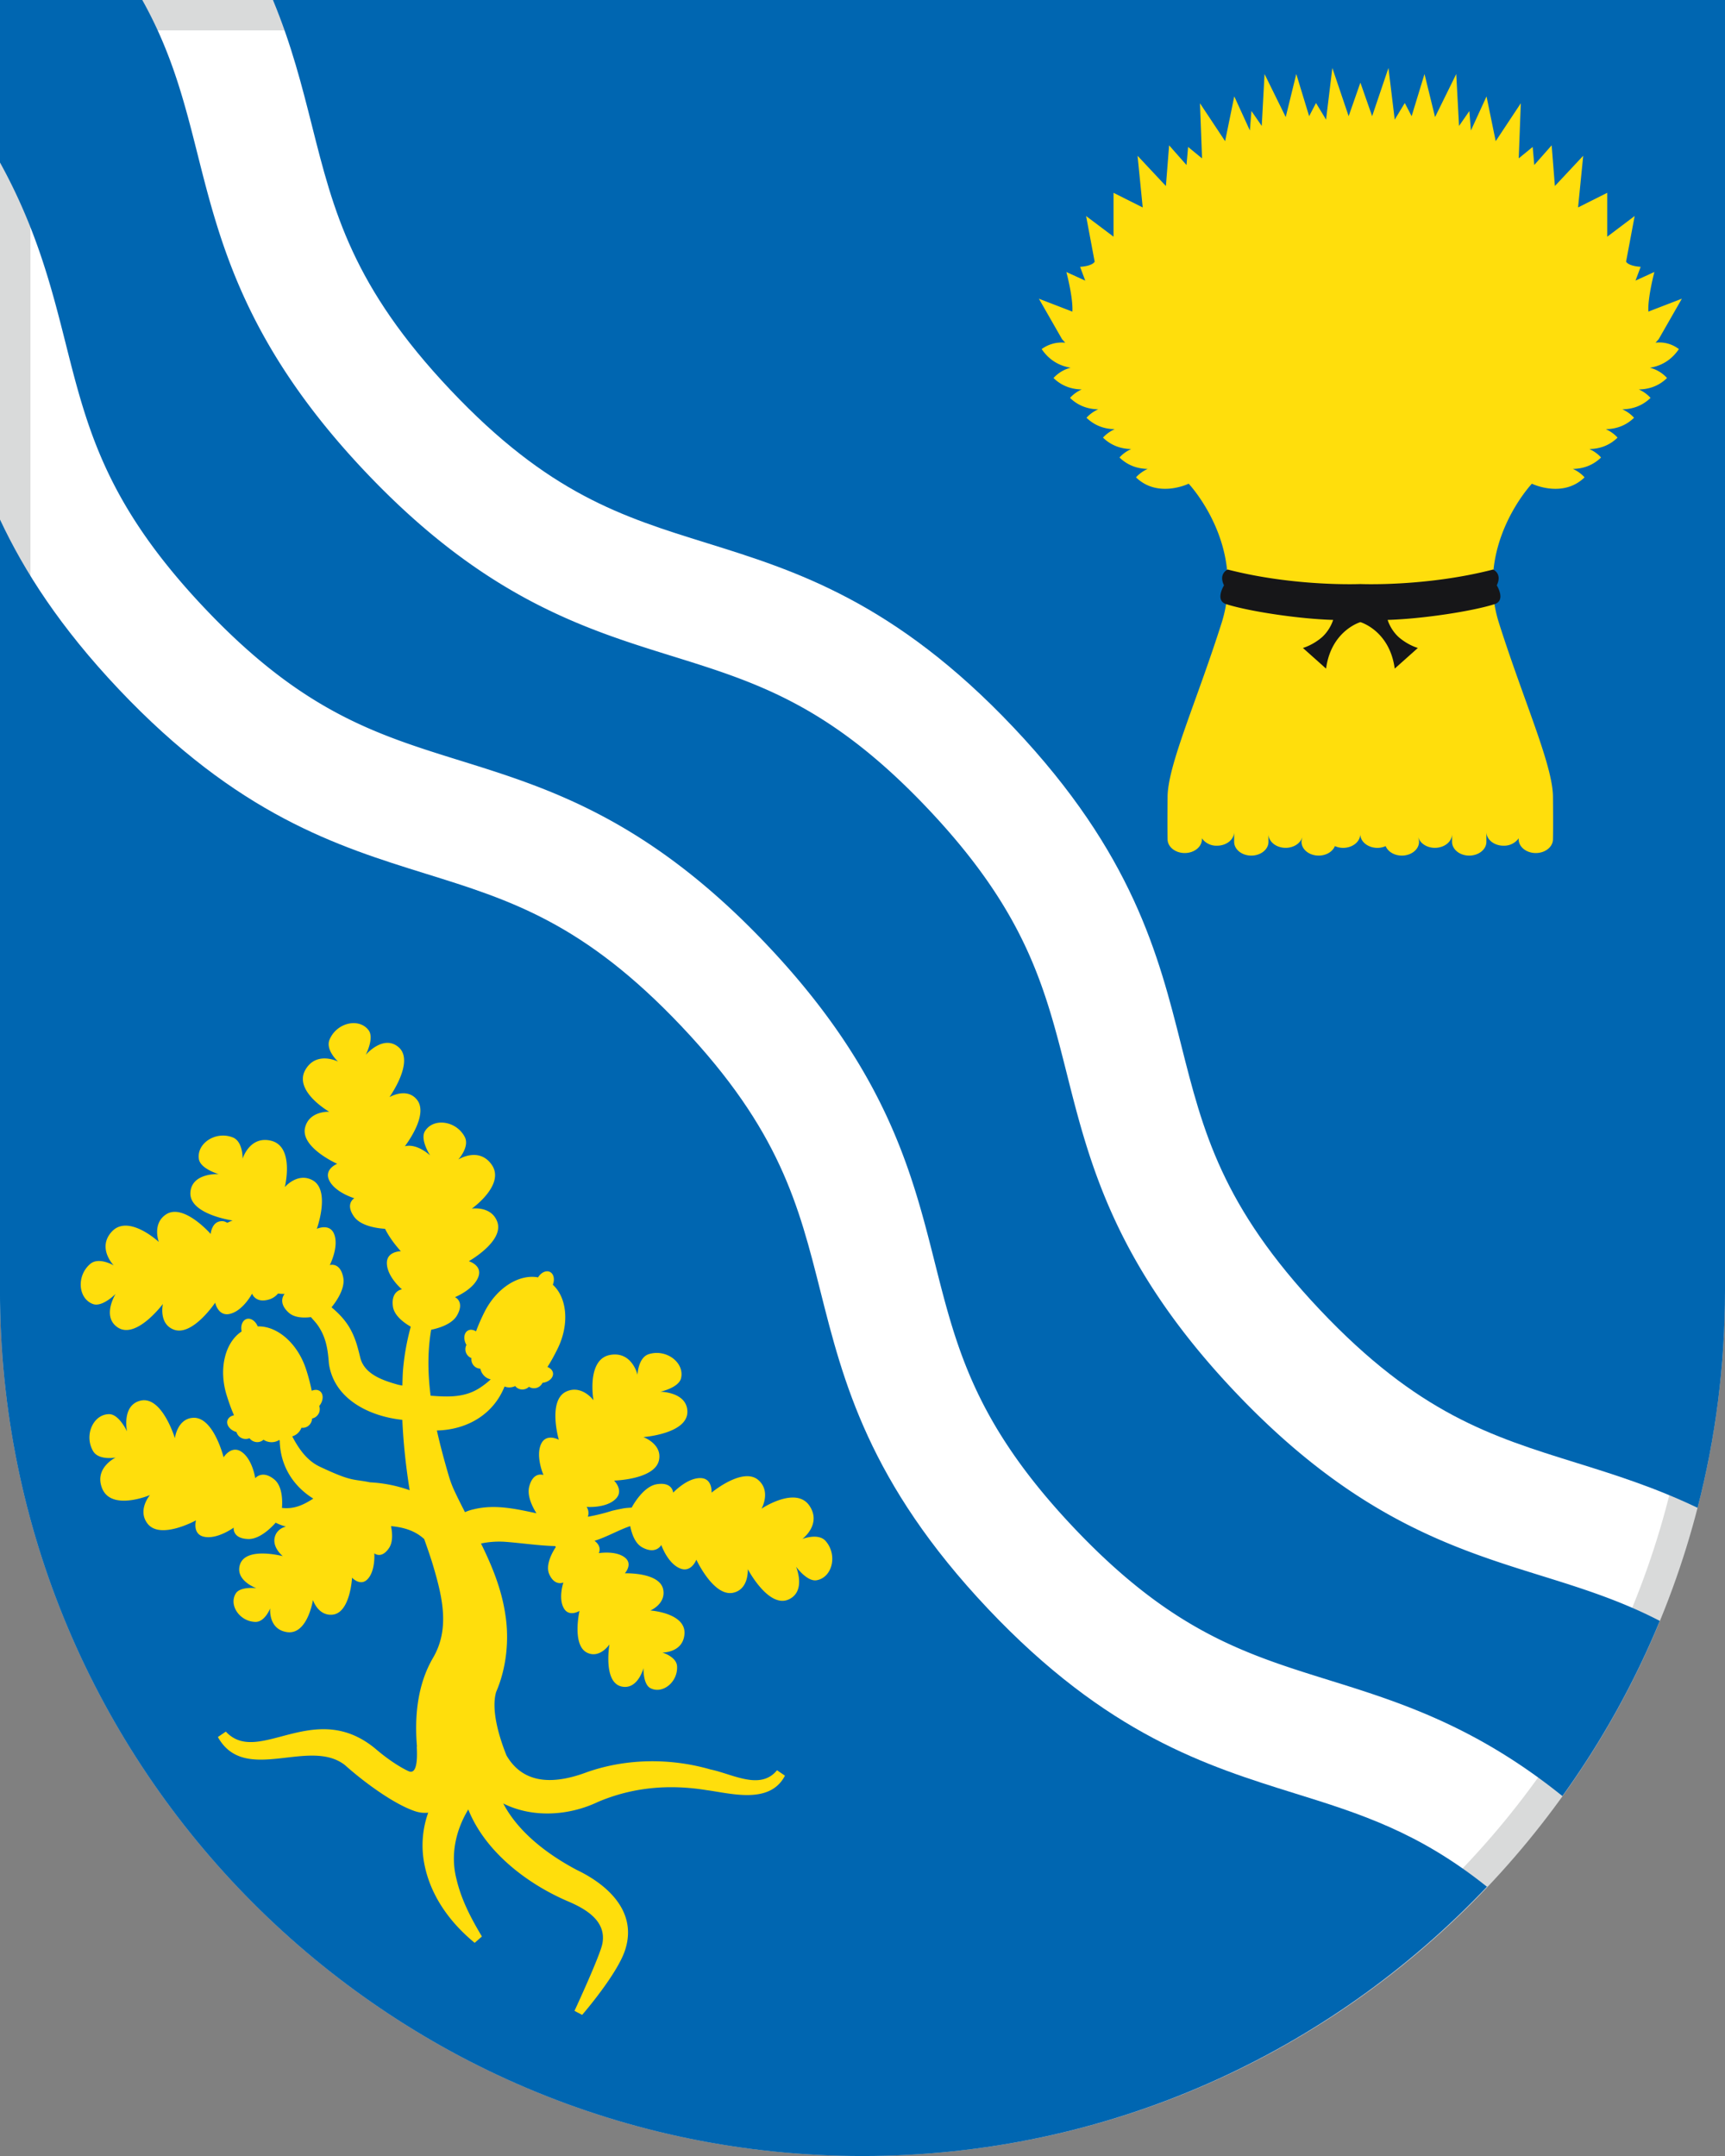 <svg version="1.1" id="Ebene_1" xmlns="http://www.w3.org/2000/svg" x="0" y="0" viewBox="0 0 56.693 70.866" style="enable-background:new 0 0 56.693 70.866" xml:space="preserve"><rect x="0" y="0" width="56.693" height="70.866" fill="#808080" stroke="none"/><style>.st2{fill:#0066b1}.st3{fill:#ffde0c}</style><path d="M28.347 70.366C12.992 70.366.5 57.83.5 42.421V.5h55.693v41.921c0 15.409-12.492 27.945-27.846 27.945z" style="fill:#fff"/><path d="M55.693 1v41.421c0 15.133-12.268 27.445-27.346 27.445S1 57.554 1 42.421V1h54.693m1-1H0v42.421c0 15.71 12.691 28.445 28.346 28.445s28.346-12.735 28.346-28.445V0h.001z" style="fill:#d9dada"/><path class="st2" d="M32.47 52.879c-3.92-4.148-4.762-7.484-5.504-10.428-.717-2.842-1.336-5.296-4.559-8.707-3.223-3.41-5.632-4.16-8.422-5.028-2.89-.9-6.166-1.919-10.086-6.066-1.926-2.038-3.107-3.879-3.9-5.575v25.347c0 15.71 12.691 28.445 28.346 28.445 8.082 0 15.361-3.405 20.524-8.851-2.242-1.796-4.166-2.401-6.314-3.069-2.889-.901-6.165-1.921-10.085-6.068zM48.883 62.003l-.012.013.008.006.004-.019z"/><path class="st2" d="M0 0h4.676c.976 1.749 1.38 3.338 1.817 5.07.742 2.944 1.584 6.281 5.504 10.427s7.195 5.167 10.085 6.066c2.79.868 5.199 1.618 8.422 5.028 3.223 3.411 3.842 5.865 4.559 8.707.742 2.944 1.584 6.281 5.504 10.428 3.92 4.148 7.196 5.168 10.086 6.067 1.343.418 2.598.812 3.897 1.485a28.388 28.388 0 0 1-3.201 5.757c-2.869-2.308-5.376-3.095-7.645-3.802-2.79-.868-5.2-1.619-8.423-5.029-3.223-3.411-3.842-5.865-4.559-8.707-.742-2.944-1.584-6.281-5.504-10.428-3.919-4.147-7.195-5.166-10.085-6.066-2.79-.868-5.2-1.618-8.422-5.028s-3.842-5.864-4.558-8.706C1.699 9.472 1.205 7.527 0 5.342V0z"/><path class="st2" d="M8.971 0c.61 1.47.953 2.831 1.278 4.116.716 2.842 1.335 5.296 4.559 8.706 3.223 3.41 5.632 4.16 8.422 5.028 2.89.9 6.166 1.919 10.085 6.066 3.92 4.147 4.761 7.484 5.504 10.428.717 2.842 1.336 5.296 4.559 8.707 3.223 3.411 5.633 4.161 8.423 5.029 1.251.39 2.574.803 3.991 1.481.588-2.282.901-4.674.901-7.14V0H8.971z"/><path class="st3" d="m54.41 11.264.104-.116.761-1.33-1.1.424c-.028-.453.197-1.302.197-1.302l-.62.283.169-.453c-.423-.028-.479-.17-.479-.17l.282-1.5-.901.68V6.337l-.959.481.169-1.698-.931.994-.106-1.337-.571.647-.053-.594-.458.375.068-1.811-.825 1.246-.302-1.471-.513 1.121-.051-.64-.339.49-.092-1.707-.696 1.415-.347-1.415-.423 1.386-.225-.433-.331.546-.206-1.698-.536 1.585-.386-1.103-.386 1.103-.536-1.585-.206 1.698-.331-.546-.225.433-.423-1.386-.347 1.415-.696-1.415-.092 1.706-.339-.49-.051.64-.513-1.121-.301 1.472-.826-1.245.068 1.811-.458-.375-.053.594-.571-.647-.106 1.337-.931-.994.169 1.698-.959-.481V7.78l-.902-.679.282 1.5s-.056.141-.479.17l.169.453-.62-.283s.226.849.197 1.302l-1.1-.424.761 1.33.104.116a1.11 1.11 0 0 0-.774.209c.28.414.651.565.954.613-.359.086-.564.339-.564.339.291.283.628.37.927.375-.247.109-.385.278-.385.278.291.283.628.37.927.375-.247.109-.385.278-.385.278.291.283.628.37.927.375-.247.109-.385.278-.385.278.291.283.628.37.927.375-.247.109-.385.278-.385.278.291.283.628.37.927.375-.247.109-.385.278-.385.278.722.701 1.731.208 1.731.208s1.898 2.01 1.08 4.585c-.818 2.575-1.763 4.655-1.773 5.701-.01 1.047 0 1.401 0 1.401 0 .25.252.453.564.453.311 0 .564-.203.564-.453 0-.012-.003-.023-.004-.035a.588.588 0 0 0 .5.247c.311 0 .564-.203.564-.453v.325c0 .25.252.453.564.453s.564-.203.564-.453v-.255c0 .25.252.453.564.453.265 0 .485-.147.546-.345l-.006.039a.36.36 0 0 0-.018.108c0 .25.252.453.564.453.25 0 .46-.131.533-.312a.663.663 0 0 0 .27.058c.311 0 .564-.203.564-.453 0 .25.252.453.564.453.098 0 .19-.022.27-.058.074.181.283.312.533.312.311 0 .564-.203.564-.453a.36.36 0 0 0-.018-.108l-.006-.039c.061.198.281.345.546.345.311 0 .564-.203.564-.453v.255c0 .25.252.453.564.453.311 0 .564-.203.564-.453v-.325c0 .25.252.453.564.453a.59.59 0 0 0 .5-.247c-.001.012-.004.023-.004.035 0 .25.252.453.564.453.311 0 .564-.203.564-.453 0 0 .01-.354 0-1.401-.01-1.047-.955-3.127-1.773-5.701-.818-2.575 1.08-4.585 1.08-4.585s1.009.493 1.731-.208c0 0-.137-.17-.385-.278.299-.005.636-.092.927-.375 0 0-.137-.17-.385-.278.299-.005.636-.092.927-.375 0 0-.137-.17-.385-.278.299-.005.636-.092.927-.375 0 0-.137-.17-.385-.278.299-.005.636-.092.927-.375 0 0-.137-.17-.385-.278.299-.005.636-.092.927-.375 0 0-.204-.253-.564-.339.303-.047.674-.199.954-.613a1.052 1.052 0 0 0-.767-.21z"/><path d="M49.192 19.24c.19-.389-.12-.52-.12-.52-2.213.57-4.362.477-4.362.477s-2.149.093-4.362-.477c0 0-.31.131-.12.52 0 0-.31.495.072.618.726.233 2.374.486 3.515.518a1.36 1.36 0 0 1-.358.561c-.317.276-.636.361-.636.361l.761.679c.168-1.252 1.128-1.528 1.128-1.528s.96.276 1.128 1.528l.761-.679s-.319-.085-.636-.361a1.35 1.35 0 0 1-.358-.561c1.141-.033 2.788-.285 3.515-.518.383-.123.072-.618.072-.618z" style="fill:#161618"/><path class="st3" d="M27.136 50.653c-.241-.276-.766-.068-.766-.068s.634-.472.243-1.077c-.441-.686-1.586.08-1.586.083 0 .001.32-.561-.095-.935-.509-.459-1.546.405-1.547.407 0 .001.039-.461-.348-.479-.451-.019-.914.48-.914.479 0 .001-.014-.363-.54-.277-.423.07-.756.644-.823.767-.102.007-.199.012-.297.031l-.033.007c-.114.023-.23.045-.333.073a6.002 6.002 0 0 1-.777.19c.063-.187-.041-.323-.041-.323s.647.053.961-.268c.27-.275-.057-.597-.058-.597-.002-.001 1.345-.03 1.477-.676.107-.529-.514-.753-.514-.753-.002-.002 1.454-.106 1.446-.837-.009-.648-.886-.655-.886-.655-.001 0 .607-.13.679-.448.116-.511-.487-.969-1.063-.786-.349.111-.37.677-.369.677 0 0-.177-.772-.886-.655-.803.13-.562 1.49-.56 1.492.001 0-.384-.519-.892-.287-.623.284-.25 1.584-.248 1.585 0 0-.406-.22-.577.128-.199.407.072 1.032.072 1.032.001.001-.337-.133-.469.385-.074.295.1.65.238.872-.679-.144-1.361-.302-2.06-.131a1.448 1.448 0 0 0-.288.095c-.129-.25-.255-.5-.37-.75a3.6 3.6 0 0 1-.159-.431c-.144-.49-.281-.994-.395-1.504.965-.021 1.848-.505 2.224-1.445a.456.456 0 0 0 .131.029.461.461 0 0 0 .22-.044c.06.078.162.124.273.11a.312.312 0 0 0 .179-.086.304.304 0 0 0 .203.045.302.302 0 0 0 .241-.176h.005c.206-.025.359-.168.341-.318-.011-.091-.083-.164-.183-.202.101-.156.211-.351.331-.595.398-.803.317-1.679-.154-2.108.069-.176.031-.358-.094-.421-.125-.062-.293.017-.391.179-.625-.118-1.369.346-1.767 1.15a5.984 5.984 0 0 0-.272.624c-.091-.057-.192-.071-.271-.024-.13.077-.151.285-.047.465l.003.004a.312.312 0 0 0 .164.434.312.312 0 0 0 .04.195.298.298 0 0 0 .252.152.466.466 0 0 0 .098.203.422.422 0 0 0 .244.149 2.63 2.63 0 0 1-.346.271c-.507.337-1.061.309-1.63.266-.092-.725-.105-1.454.019-2.168.25-.052.678-.179.846-.466.268-.462-.065-.605-.064-.605 0 0 .63-.254.774-.684.123-.369-.321-.498-.32-.498.002 0 1.178-.662.933-1.303-.198-.524-.836-.425-.835-.425.003 0 1.126-.797.646-1.456-.422-.583-1.089-.159-1.089-.159.001 0 .382-.417.212-.742-.281-.536-1.031-.636-1.307-.19-.172.277.17.798.169.798 0 0-.424-.405-.83-.301.146-.196.761-1.071.399-1.528-.335-.422-.905-.088-.905-.088-.003.001.852-1.187.289-1.65-.501-.409-1.069.261-1.069.261-.001 0 .29-.551.093-.81-.316-.418-1.053-.247-1.283.313-.139.339.28.719.281.719 0 0-.704-.359-1.069.261-.416.702.778 1.389.78 1.388.001 0-.643-.038-.791.502-.183.661 1.05 1.209 1.052 1.208.001 0-.429.171-.272.526.184.414.835.607.835.607.001 0-.317.174-.007.608.235.326.826.385 1.016.396.193.394.521.738.52.738-.001 0-.459-.002-.46.384-.002.45.496.869.496.869-.001 0-.363.042-.299.552.038.315.377.554.588.674a7.863 7.863 0 0 0-.252 1.394c-.016.181-.017.362-.024.542-.05-.012-.101-.017-.15-.031-.498-.14-1.088-.341-1.23-.872-.069-.278-.136-.575-.285-.868-.156-.321-.396-.578-.663-.802.145-.178.453-.607.386-.973-.098-.525-.444-.415-.443-.415 0 0 .311-.606.14-1.025-.147-.359-.567-.166-.567-.167.002-.001.46-1.273-.143-1.598-.491-.266-.909.227-.909.227.002-.002.333-1.342-.46-1.526-.699-.164-.927.594-.927.594.001 0 .017-.567-.323-.701-.562-.221-1.195.196-1.113.713.051.322.648.492.648.493 0 0-.875-.051-.927.595-.056.728 1.39.93 1.387.931 0 0-.076.024-.17.073-.045-.015-.086-.044-.132-.049-.385-.044-.419.419-.419.418 0-.002-.89-1.018-1.464-.645-.469.304-.24.909-.24.908 0-.003-1.011-.94-1.554-.331-.48.536.072 1.101.072 1.102 0-.001-.486-.288-.768-.053-.464.388-.405 1.145.087 1.322.306.111.742-.333.742-.332 0 0-.466.745.072 1.102.609.401 1.482-.774 1.482-.771 0 .001-.147.646.355.84.614.237 1.364-.885 1.364-.884 0 .001.094.451.47.371.439-.092.743-.668.743-.668 0 .001.116.347.6.178a.613.613 0 0 0 .253-.182c.127.016.216.014.216.014-.001 0-.247.27.134.614.189.173.495.177.731.148.075.089.161.176.224.267.265.383.33.763.366 1.255.165 1.174 1.333 1.741 2.414 1.854.033.766.117 1.53.236 2.286l.007.029a4.558 4.558 0 0 0-1.305-.261c-.576-.119-.576-.007-1.652-.515-.419-.198-.683-.575-.905-.996a.45.45 0 0 0 .172-.094.48.48 0 0 0 .131-.189.304.304 0 0 0 .279-.113.32.32 0 0 0 .071-.191.31.31 0 0 0 .181-.11.308.308 0 0 0 .053-.301l.004-.004c.134-.165.146-.379.027-.477-.072-.06-.177-.062-.277-.019a6.183 6.183 0 0 0-.175-.673c-.273-.874-.95-1.463-1.6-1.443-.073-.179-.23-.286-.366-.243-.136.043-.204.221-.162.409-.544.357-.765 1.227-.491 2.102.083.265.162.479.24.653-.107.022-.191.084-.217.174-.042.149.09.317.294.376l.005.001a.306.306 0 0 0 .215.216.319.319 0 0 0 .212-.013.318.318 0 0 0 .167.116c.11.032.22.002.293-.067a.47.47 0 0 0 .519.008c.004.011.009.014.014.024.018.839.453 1.5 1.103 1.904-.351.226-.643.349-1.029.306.017-.219.021-.713-.254-.937-.397-.325-.625-.039-.625-.038 0 0-.09-.645-.471-.882-.326-.199-.567.193-.568.193-.001.002-.324-1.31-.982-1.298-.538.011-.619.668-.619.669-.001.003-.422-1.4-1.131-1.232-.627.151-.442 1.011-.442 1.011 0 .001-.26-.566-.585-.567-.523-.002-.835.69-.531 1.213.184.317.739.213.74.213 0 0-.712.343-.443 1.011.303.758 1.572.224 1.573.221 0-.001-.421.49-.083.936.413.547 1.595-.103 1.596-.104 0-.001-.125.445.251.536.439.105.988-.297.988-.297 0-.001-.055.359.477.375.374.01.751-.367.902-.537.108.054.221.097.337.129a.5.5 0 0 0-.312.216c-.234.399.207.754.208.754.001.002-1.208-.321-1.405.274-.172.528.536.779.536.779s-.528-.064-.675.174c-.236.382.126.922.644.935.313.007.488-.446.487-.446 0 0-.071.676.536.779.688.119.87-1.051.869-1.053 0 0 .167.528.643.482.584-.056.643-1.215.642-1.216 0 0 .268.292.503.057.274-.275.228-.857.229-.857 0-.001.236.202.488-.181.13-.2.105-.496.061-.713.412.037.786.147 1.09.424.106.3.21.594.292.87.317 1.065.55 2.088.002 3.03-.505.86-.618 1.896-.531 2.926l-.006-.002c.001.104.073.964-.273.806-.004-.002-.448-.195-1.052-.708-2.035-1.729-3.874.57-4.951-.592l-.261.178c.881 1.582 3.003-.003 4.18.926.549.494 1.57 1.27 2.307 1.515.166.053.302.059.425.046a3.191 3.191 0 0 0-.128 1.678c.203 1.063.855 1.943 1.656 2.6l.237-.209c-.364-.609-.677-1.211-.835-1.884-.206-.797-.025-1.609.387-2.291.559 1.396 1.936 2.442 3.259 3.012.583.246 1.28.638 1.152 1.379-.053.361-.92 2.229-.92 2.229l.252.132s1.204-1.39 1.428-2.185c.366-1.231-.601-2.099-1.606-2.58-.96-.509-1.921-1.238-2.415-2.184.95.479 2.145.412 3.119-.054 1.131-.478 2.318-.585 3.553-.386.816.109 2.092.481 2.586-.474l-.261-.178c-.547.675-1.469.12-2.187-.026-1.309-.378-2.755-.367-4.05.086-1.004.378-2.065.461-2.653-.545-.277-.688-.483-1.481-.358-2.023.006-.024.009-.046.019-.07.339-.785.432-1.716.3-2.54-.125-.847-.442-1.607-.799-2.335.236-.05.489-.072.758-.058.551.039 1.116.128 1.679.143.01.011.01.019.022.031 0 0-.379.534-.216.895.18.402.463.272.464.271 0 0-.179.529.022.858.172.283.507.077.507.076.001-.001-.256 1.129.253 1.374.416.2.731-.272.731-.272.002-.002-.215 1.236.392 1.381.539.127.728-.603.728-.603s-.019.534.23.66c.4.204.905-.205.873-.723-.019-.314-.484-.45-.485-.449 0 0 .677.013.728-.603.059-.698-1.118-.78-1.12-.779 0 0 .51-.212.423-.684-.105-.579-1.261-.539-1.262-.538 0 0 .267-.293.014-.508-.296-.251-.871-.155-.87-.155-.001 0 .123-.205-.14-.406.417-.13.784-.352 1.173-.483.047.241.154.571.4.702.452.243.621-.081.621-.082 0 0 .21.616.63.776.36.138.522-.292.522-.292 0-.002.566 1.225 1.209 1.087.526-.113.481-.774.482-.774.001-.003.679 1.294 1.343.994.588-.268.243-1.077.243-1.077 0-.001.362.506.681.445.513-.094.689-.832.292-1.288z"/></svg>